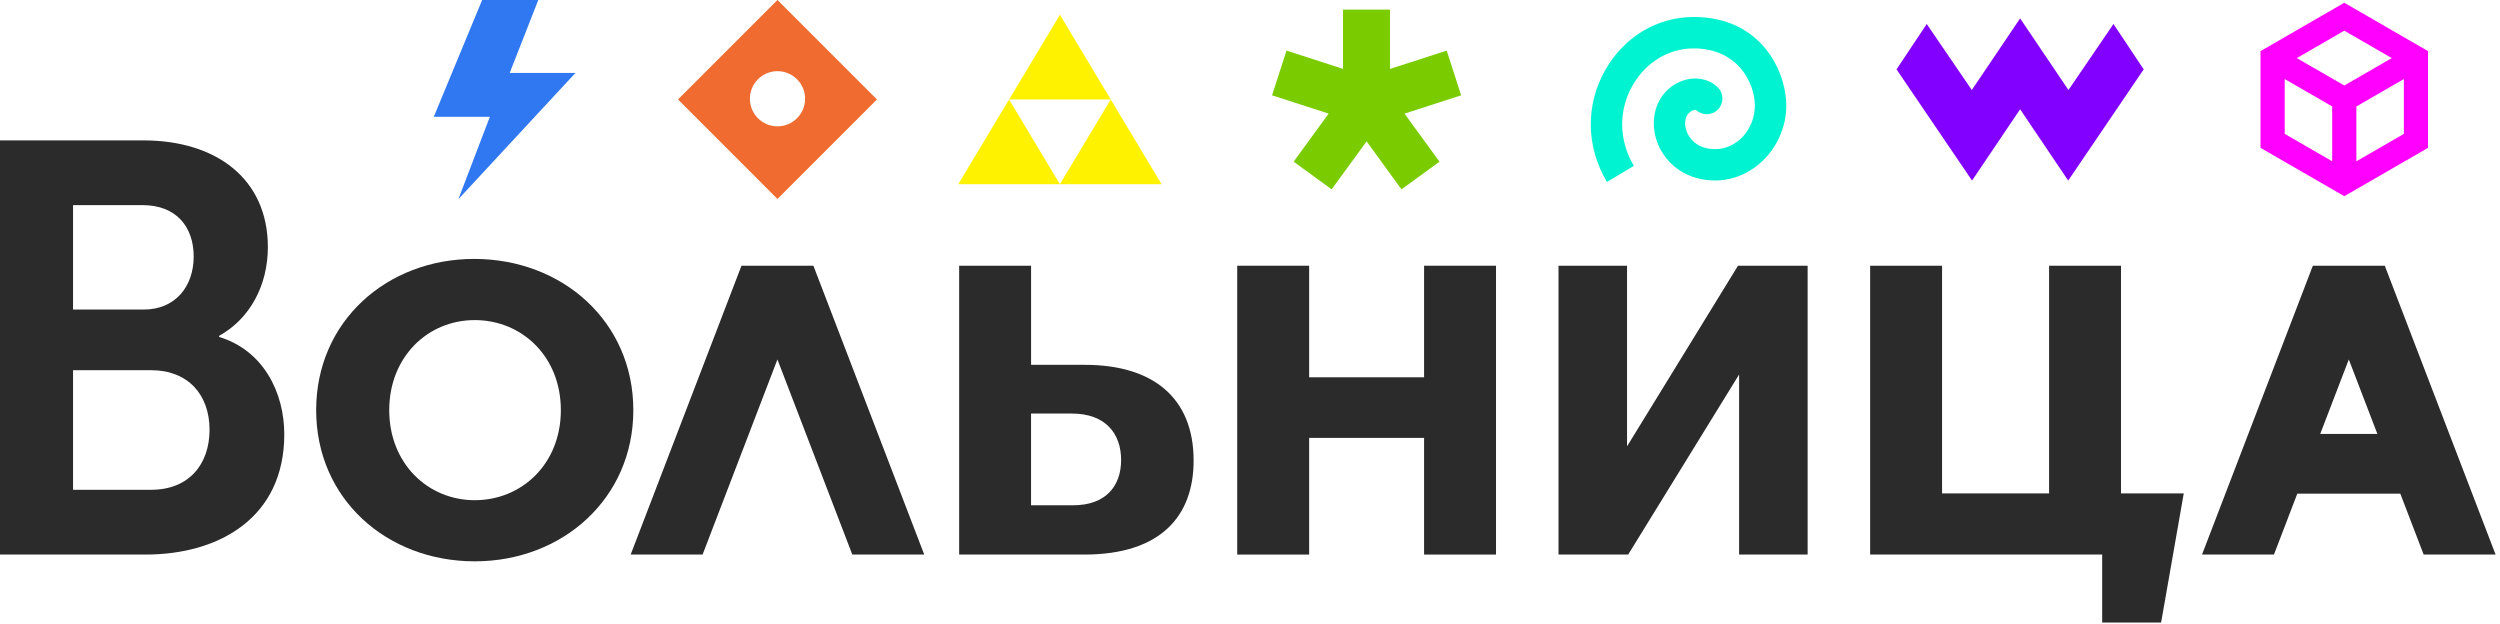 <?xml version="1.0" encoding="UTF-8"?> <svg xmlns="http://www.w3.org/2000/svg" width="525" height="131" viewBox="0 0 525 131" fill="none"><path fill-rule="evenodd" clip-rule="evenodd" d="M120.847 15.311L96.258 41.829C96.258 41.829 100.597 30.476 102.874 24.527H91.094L101.254 0H113.039L107.038 15.311H120.847Z" fill="#3077F2"></path><path d="M0 29.48H30.086C45.43 29.48 56.252 37.565 56.252 51.899C56.252 59.98 52.445 66.966 46.022 70.52V70.76C55.299 73.581 59.699 82.394 59.699 91.221C59.699 108.616 46.144 116.457 30.565 116.457H0V29.48ZM30.209 65.003C36.866 65.003 40.674 60.106 40.674 53.862C40.674 47.617 36.983 43.077 29.969 43.077H15.339V65.003H30.209ZM31.753 102.855C39.603 102.855 44.003 97.583 44.003 90.235C44.003 82.887 39.481 77.741 31.753 77.741H15.339V102.855H31.753Z" fill="#2B2B2B"></path><path d="M99.58 54.373C118.135 54.373 133 67.576 133 86.127C133 104.677 118.135 117.88 99.697 117.88C81.259 117.88 66.394 104.799 66.394 86.127C66.394 67.454 81.264 54.373 99.58 54.373ZM99.697 105.039C109.571 105.039 117.778 97.428 117.778 86.131C117.778 74.835 109.571 67.219 99.697 67.219C89.823 67.219 81.738 74.952 81.738 86.131C81.738 97.311 89.828 105.039 99.697 105.039Z" fill="#2B2B2B"></path><path d="M194.088 116.458L170.815 55.802H155.71L132.441 116.458H147.546L163.26 75.484L178.984 116.458H194.088Z" fill="#2B2B2B"></path><path d="M201.422 55.802H216.526V76.615H227.827C242.096 76.615 250.66 83.512 250.66 96.715C250.66 108.486 243.64 116.458 227.705 116.458H201.422V55.802ZM225.325 106.11C232.222 106.11 235.433 102.068 235.433 96.598C235.433 91.128 232.222 86.846 225.085 86.846H216.521V106.11H225.325Z" fill="#2B2B2B"></path><path d="M259.816 55.802H274.921V79.23H299.058V55.802H314.163V116.458H299.058V91.959H274.921V116.458H259.816V55.802Z" fill="#2B2B2B"></path><path d="M327.29 55.802H341.68V93.734L364.978 55.802H379.603V116.458H365.212V78.644L341.915 116.458H327.285V55.802H327.29Z" fill="#2B2B2B"></path><path d="M392.73 55.802H407.835V103.612H430.306V55.802H445.41V103.612H458.589L453.833 130.727H441.457V116.458H392.73V55.802Z" fill="#2B2B2B"></path><path d="M508.969 116.458H524.073L500.804 55.802H485.7L462.426 116.458H477.53L482.436 103.664H504.062L508.969 116.458ZM487.244 91.133L493.249 75.484L499.254 91.133H487.244Z" fill="#2B2B2B"></path><path d="M222.578 38.676H201.234L211.906 20.886L222.578 38.676Z" fill="#FFF200"></path><path d="M243.922 38.676H222.578L233.255 20.886L243.927 38.676H243.922Z" fill="#FFF200"></path><path d="M233.259 20.887H211.91L222.582 3.097L233.259 20.887Z" fill="#FFF200"></path><path d="M306.84 20.016L303.807 10.626L291.896 14.476V2.015H282.027V14.462L270.167 10.626L267.129 20.016L279.012 23.857L271.664 33.951L279.646 39.764L286.985 29.688L294.314 39.764L302.295 33.951L294.948 23.861L306.84 20.016Z" fill="#7ACC00"></path><path d="M492.299 0.578L474.711 10.734V31.045L492.299 41.201L509.887 31.045V10.734L492.299 0.578ZM502.271 12.199L492.299 17.955L482.326 12.199L492.299 6.443L502.271 12.199ZM479.786 16.598L489.759 22.354V33.871L479.786 28.115V16.598ZM494.839 33.871V22.354L504.811 16.598V28.115L494.839 33.871Z" fill="#FF00FF"></path><path d="M337.458 38.209C333.063 30.842 332.927 22.067 337.092 14.724C341.059 7.738 348.003 3.564 355.67 3.564C369.84 3.564 375.118 14.968 375.118 22.161C375.118 30.697 368.286 37.904 360.192 37.904C352.097 37.904 347.294 31.805 347.294 25.913C347.294 21.95 349.421 18.593 352.839 17.147C355.661 15.954 358.755 16.414 360.713 18.32C362.018 19.588 362.051 21.673 360.779 22.983C359.511 24.293 357.422 24.321 356.117 23.049C356.084 23.063 355.581 23.053 355.027 23.429C354.506 23.781 353.882 24.499 353.882 25.917C353.882 28.002 355.591 31.317 360.187 31.317C364.784 31.317 368.516 27.124 368.516 22.166C368.516 17.527 365.028 10.165 355.666 10.165C350.403 10.165 345.599 13.085 342.82 17.983C339.839 23.232 339.951 29.532 343.116 34.833L337.453 38.214L337.458 38.209Z" fill="#00F3D0"></path><path d="M163.268 0L142.379 20.884L163.268 41.777L184.161 20.884L163.268 0ZM163.268 26.532C160.07 26.532 157.478 23.936 157.478 20.734C157.478 17.532 160.07 14.945 163.268 14.945C166.465 14.945 169.071 17.536 169.071 20.734C169.071 23.931 166.474 26.532 163.268 26.532Z" fill="#EF6B30"></path><path d="M434.323 37.919L424.224 22.946L414.13 37.919L398.27 14.565L404.617 5.039L414.078 18.904L424.224 3.86L434.375 18.904L443.831 5.039L450.174 14.565L434.323 37.919Z" fill="#8200FF"></path></svg> 